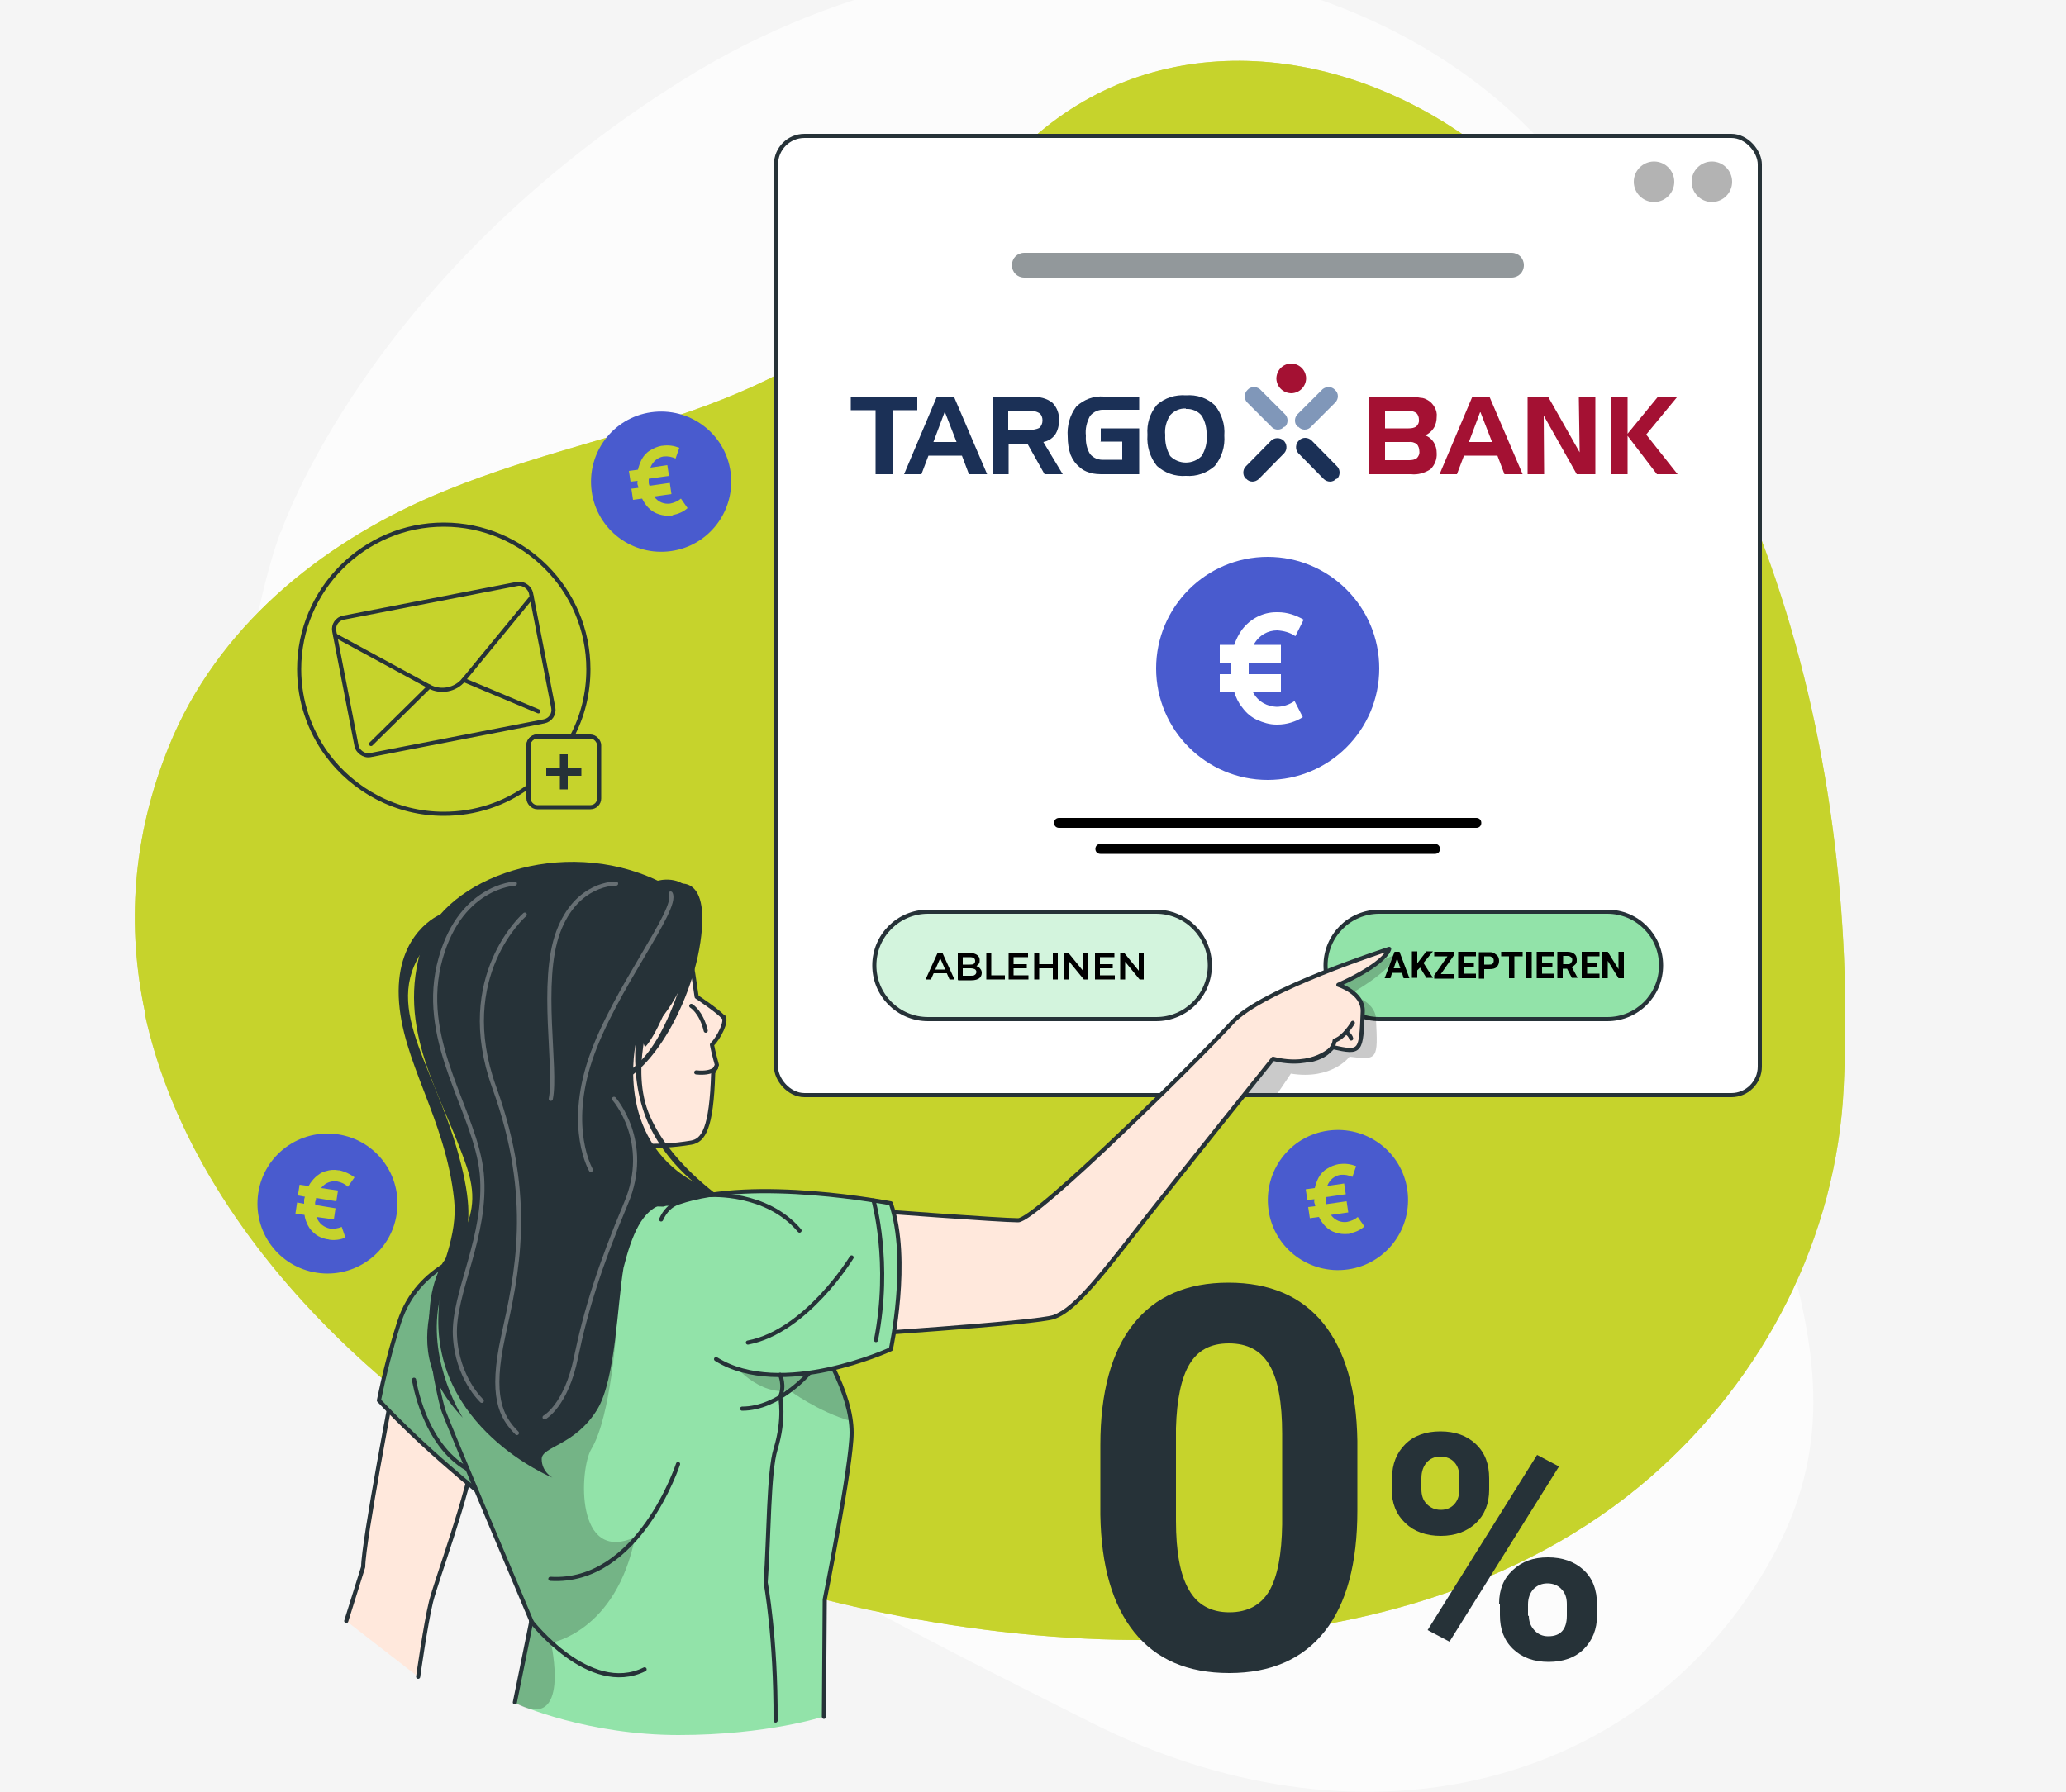 <?xml version="1.0" encoding="UTF-8"?>
<svg xmlns="http://www.w3.org/2000/svg" xmlns:xlink="http://www.w3.org/1999/xlink" version="1.1" viewBox="0 0 500 433.8">
  <defs>
    <style>
      .cls-1 {
        fill: #a41133;
      }

      .cls-2, .cls-3, .cls-4, .cls-5, .cls-6 {
        stroke-linecap: round;
        stroke-linejoin: round;
      }

      .cls-2, .cls-3, .cls-4, .cls-6 {
        stroke: #263238;
      }

      .cls-2, .cls-5 {
        fill: none;
      }

      .cls-7 {
        fill: #495bce;
      }

      .cls-8 {
        fill-opacity: .7;
      }

      .cls-8, .cls-9 {
        opacity: .3;
      }

      .cls-3, .cls-10 {
        fill: #92e3a9;
      }

      .cls-11 {
        opacity: .6;
      }

      .cls-11, .cls-12, .cls-4, .cls-13 {
        fill: #fff;
      }

      .cls-12, .cls-14 {
        opacity: .7;
      }

      .cls-15, .cls-16 {
        fill: #263238;
      }

      .cls-17 {
        clip-path: url(#clippath-1);
      }

      .cls-18 {
        clip-path: url(#clippath-2);
      }

      .cls-19 {
        fill: #8097b9;
      }

      .cls-14, .cls-20 {
        fill: #c7d32d;
      }

      .cls-5 {
        stroke: #fff;
      }

      .cls-21 {
        fill: #1b3056;
      }

      .cls-22 {
        fill: #f5f5f5;
      }

      .cls-16 {
        opacity: .5;
      }

      .cls-23 {
        clip-path: url(#clippath);
      }

      .cls-6 {
        fill: #ffe8dc;
      }
    </style>
    <clipPath id="clippath">
      <rect class="cls-4" x="187.8" y="32.9" width="238.1" height="232.2" rx="6.9" ry="6.9"/>
    </clipPath>
    <clipPath id="clippath-1">
      <path class="cls-3" d="M279.8,246.7h-55.2c-7.2,0-13-5.8-13-13h0c0-7.2,5.8-13,13-13h55.2c7.2,0,13,5.8,13,13h0c0,7.2-5.8,13-13,13Z"/>
    </clipPath>
    <clipPath id="clippath-2">
      <path class="cls-3" d="M120.8,365.1c-4.1-3.1-8.2-6.5-12.2-10-5.8-5-11.5-10.4-16.9-16.1,1.2-5.9,2.9-12.7,4.9-18.9,2.3-7.2,7-11.4,11.1-13.9,0,0,.1,0,.2-.1.3-.2.6-.4.9-.5.6-.3,1.1-.6,1.7-.8,3.2-1.4,5.6-1.8,5.6-1.8l4.2,55.9.5,6.4Z"/>
    </clipPath>
  </defs>
  <!-- Generator: Adobe Illustrator 28.7.1, SVG Export Plug-In . SVG Version: 1.2.0 Build 142)  -->
  <g>
    <g id="Layer_6">
      <rect class="cls-22" width="500" height="433.8"/>
    </g>
    <g id="Background_Simple">
      <path class="cls-12" d="M67.9,128.8s-27.9,72,11.3,144.5c39.2,72.5,119.9,110.8,184.5,143.5,64.6,32.7,131.7,16.8,163.5-36.8,31.9-53.6-11.8-91.9-11.9-168.4,0-76.5,11.4-96.7-30-161.4C344-14.4,242.3-28.7,165.5,19.2c-76.8,47.9-97.5,109.6-97.5,109.6Z"/>
      <g>
        <path class="cls-20" d="M35.1,245.1c-4.4-20.6-3.2-42.3,5.8-64.5,11.6-28.6,36.4-48.8,64.2-60.7,40.4-17.2,80.1-17.5,112.9-51.2,10.1-10.4,18.6-22.3,29-32.5,30.5-30,75.2-26.4,108.5-2.6,69.6,49.7,94.6,148.1,90.7,229.5-1.7,36.5-19.2,70.5-46.8,94.5-62.4,54.2-168.4,45.1-240,16.8-53.4-21.1-111.8-70.3-124.4-129.2Z"/>
        <path class="cls-14" d="M35.1,245.1c-4.4-20.6-3.2-42.3,5.8-64.5,11.6-28.6,36.4-48.8,64.2-60.7,40.4-17.2,80.1-17.5,112.9-51.2,10.1-10.4,18.6-22.3,29-32.5,30.5-30,75.2-26.4,108.5-2.6,69.6,49.7,94.6,148.1,90.7,229.5-1.7,36.5-19.2,70.5-46.8,94.5-62.4,54.2-168.4,45.1-240,16.8-53.4-21.1-111.8-70.3-124.4-129.2Z"/>
      </g>
    </g>
    <g id="Graphics">
      <g>
        <g>
          <path class="cls-2" d="M142.4,162c0,5.9-1.4,11.4-4,16.3h-8.4c-1.2,0-2.1,1-2.1,2.1v10c-5.8,4.2-12.8,6.6-20.5,6.6-11.6,0-21.9-5.7-28.3-14.4-4.2-5.8-6.7-12.9-6.7-20.6,0-19.3,15.7-35,35-35s35,15.7,35,35Z"/>
          <g>
            <rect class="cls-2" x="83.2" y="145.1" width="48.5" height="33.9" rx="2.8" ry="2.8" transform="translate(-29 23.5) rotate(-11)"/>
            <path class="cls-2" d="M81.1,153.8l22.8,12.4c2.8,1.5,6.3.8,8.3-1.6l16.5-20.1"/>
            <line class="cls-2" x1="89.8" y1="180.1" x2="103.9" y2="166.2"/>
            <line class="cls-2" x1="130.3" y1="172.2" x2="112.2" y2="164.6"/>
          </g>
        </g>
        <g>
          <rect class="cls-2" x="127.9" y="178.3" width="17.1" height="17.1" rx="2.1" ry="2.1"/>
          <polygon class="cls-15" points="140.7 185.9 137.4 185.9 137.4 182.6 135.5 182.6 135.5 185.9 132.2 185.9 132.2 187.8 135.5 187.8 135.5 191.1 137.4 191.1 137.4 187.8 140.7 187.8 140.7 185.9"/>
        </g>
      </g>
      <path class="cls-7" d="M321.4,273.7c-9.3,1.3-15.7,9.9-14.4,19.2s9.9,15.7,19.2,14.4,15.7-9.9,14.4-19.2-9.9-15.7-19.2-14.4ZM326.5,298.7h-.1s-.1,0-.1,0c-1.1.1-2.1,0-3-.3-1-.3-1.8-.8-2.6-1.6-.6-.6-1.1-1.4-1.5-2.2l-2.2.3-.4-2.7,1.7-.2c0-.3-.1-.5-.2-.8s0-.6,0-.9l-1.7.2-.4-2.6,2.2-.3c.2-.9.5-1.7.9-2.5.5-.9,1.2-1.7,2.1-2.2.8-.5,1.7-.9,2.8-1.1h.2c1.4-.2,2.7,0,4,.5l-.9,2.6c-.9-.4-1.8-.6-2.9-.5-1.3.2-2.6,1.1-3.2,2.7l4.1-.6.4,2.6-4.9.7c0,.3,0,.6,0,.9s.1.6.2.8l4.9-.7.4,2.7-4.2.6c1,1.4,2.5,1.9,3.9,1.7,1-.2,1.9-.6,2.6-1.2l1.6,2.3c-1,.9-2.2,1.4-3.6,1.7Z"/>
      <path class="cls-7" d="M157.6,99.8c-9.3,1.3-15.7,9.9-14.4,19.2s9.9,15.7,19.2,14.4,15.7-9.9,14.4-19.2-9.9-15.7-19.2-14.4ZM162.7,124.8h-.1s-.1,0-.1,0c-1.1.1-2.1,0-3-.3-1-.3-1.8-.8-2.6-1.6-.6-.6-1.1-1.4-1.5-2.2l-2.2.3-.4-2.7,1.7-.2c0-.3-.1-.5-.2-.8s0-.6,0-.9l-1.7.2-.4-2.6,2.2-.3c.2-.9.5-1.7.9-2.5.5-.9,1.2-1.7,2.1-2.2.8-.5,1.7-.9,2.8-1.1h.2c1.4-.2,2.7,0,4,.5l-.9,2.6c-.9-.4-1.8-.6-2.9-.5-1.3.2-2.6,1.1-3.2,2.7l4.1-.6.4,2.6-4.9.7c0,.3,0,.6,0,.9s.1.6.2.8l4.9-.7.4,2.7-4.2.6c1,1.4,2.5,1.9,3.9,1.7,1-.2,1.9-.6,2.6-1.2l1.6,2.3c-1,.9-2.2,1.4-3.6,1.7Z"/>
      <path class="cls-7" d="M81.8,274.6c-9.2-1.4-17.9,4.9-19.3,14.2s4.9,17.9,14.2,19.3c9.2,1.4,17.9-4.9,19.3-14.2s-4.9-17.9-14.2-19.3ZM79.4,300h-.1s-.1,0-.1,0c-1.1-.2-2-.6-2.7-1.1-.8-.6-1.5-1.3-2-2.3-.4-.8-.7-1.6-.8-2.5l-2.2-.3.4-2.7,1.7.3c0-.3,0-.5,0-.8s.1-.6.2-.9l-1.7-.3.4-2.6,2.2.3c.4-.8,1-1.5,1.6-2.1.8-.7,1.6-1.3,2.6-1.5.9-.3,1.9-.4,3-.2h.2c1.4.3,2.6.9,3.7,1.7l-1.6,2.3c-.7-.7-1.6-1.1-2.6-1.3-1.3-.2-2.8.2-3.9,1.6l4.1.6-.4,2.6-4.9-.8c0,.3-.1.6-.2.9s0,.6,0,.8l4.9.8-.4,2.7-4.2-.6c.6,1.7,1.9,2.5,3.2,2.8,1,.1,2,0,2.9-.4l.9,2.6c-1.2.5-2.6.7-3.9.5Z"/>
    </g>
    <g id="Interface">
      <g>
        <rect class="cls-13" x="187.8" y="32.9" width="238.1" height="232.2" rx="6.9" ry="6.9"/>
        <g class="cls-23">
          <path class="cls-3" d="M389,246.7h-55.2c-7.2,0-13-5.8-13-13h0c0-7.2,5.8-13,13-13h55.2c7.2,0,13,5.8,13,13h0c0,7.2-5.8,13-13,13Z"/>
          <g>
            <path class="cls-10" d="M279.8,246.7h-55.2c-7.2,0-13-5.8-13-13h0c0-7.2,5.8-13,13-13h55.2c7.2,0,13,5.8,13,13h0c0,7.2-5.8,13-13,13Z"/>
            <g class="cls-17">
              <path class="cls-11" d="M279.8,246.7h-55.2c-7.2,0-13-5.8-13-13h0c0-7.2,5.8-13,13-13h55.2c7.2,0,13,5.8,13,13h0c0,7.2-5.8,13-13,13Z"/>
            </g>
            <path class="cls-2" d="M279.8,246.7h-55.2c-7.2,0-13-5.8-13-13h0c0-7.2,5.8-13,13-13h55.2c7.2,0,13,5.8,13,13h0c0,7.2-5.8,13-13,13Z"/>
          </g>
          <path class="cls-16" d="M365.8,67.2h-117.9c-1.7,0-3-1.3-3-3h0c0-1.7,1.3-3,3-3h117.9c1.7,0,3,1.3,3,3h0c0,1.7-1.3,3-3,3Z"/>
          <path d="M357.3,200.4h-101c-.7,0-1.2-.5-1.2-1.2h0c0-.7.5-1.2,1.2-1.2h101c.7,0,1.2.5,1.2,1.2h0c0,.7-.5,1.2-1.2,1.2Z"/>
          <path d="M347.3,206.7h-81c-.7,0-1.2-.5-1.2-1.2h0c0-.7.5-1.2,1.2-1.2h81c.7,0,1.2.5,1.2,1.2h0c0,.7-.5,1.2-1.2,1.2Z"/>
          <path class="cls-9" d="M419.2,44c0,2.7-2.2,4.9-4.9,4.9s-4.9-2.2-4.9-4.9,2.2-4.9,4.9-4.9,4.9,2.2,4.9,4.9Z"/>
          <path class="cls-9" d="M405.2,44c0,2.7-2.2,4.9-4.9,4.9s-4.9-2.2-4.9-4.9,2.2-4.9,4.9-4.9,4.9,2.2,4.9,4.9Z"/>
          <path class="cls-8" d="M326.5,240.7s6.3,1.4,6.5,5.9c.5,9.8.5,10.1-6.4,9.2,0,0-4.2,5.7-14.2,4.1,0,0-1.3,2-3.5,5.2h-17.9c5-5.9,8.9-10.8,10.7-13.1,6.4-8.5,36.2-21,36.2-21,0,0-.1,3.3-11.4,9.8Z"/>
        </g>
        <rect class="cls-2" x="187.8" y="32.9" width="238.1" height="232.2" rx="6.9" ry="6.9"/>
      </g>
    </g>
    <g id="Character">
      <g>
        <path class="cls-6" d="M101.2,405.9s1.8-12.8,3.1-18.1c1.3-5.3,9-25.7,10.7-37.2l-19.7-15.7s-7.4,38.4-7.4,44.4l-4.1,13.1"/>
        <g>
          <path class="cls-10" d="M120.8,365.1c-4.1-3.1-8.2-6.5-12.2-10-5.8-5-11.5-10.4-16.9-16.1,1.2-5.9,2.9-12.7,4.9-18.9,2.3-7.2,7-11.4,11.1-13.9,0,0,.1,0,.2-.1.3-.2.6-.4.9-.5.6-.3,1.1-.6,1.7-.8,3.2-1.4,5.6-1.8,5.6-1.8l4.2,55.9.5,6.4Z"/>
          <g class="cls-18">
            <path class="cls-8" d="M120.8,365.1c-4.1-3.1-8.2-6.5-12.2-10-5.8-5-11.5-10.4-16.9-16.1,1.2-5.9,2.9-12.7,4.9-18.9,2.3-7.2,7-11.4,11.1-13.9,0,0,.1,0,.2-.1.3-.2.6-.4.9-.5.6-.3,1.1-.6,1.7-.8,3.2-1.4,5.6-1.8,5.6-1.8l4.2,55.9.5,6.4Z"/>
          </g>
          <path class="cls-2" d="M120.8,365.1c-4.1-3.1-8.2-6.5-12.2-10-5.8-5-11.5-10.4-16.9-16.1,1.2-5.9,2.9-12.7,4.9-18.9,2.3-7.2,7-11.4,11.1-13.9,0,0,.1,0,.2-.1.3-.2.6-.4.9-.5.6-.3,1.1-.6,1.7-.8,3.2-1.4,5.6-1.8,5.6-1.8l4.2,55.9.5,6.4Z"/>
        </g>
        <path class="cls-2" d="M100.2,334s2.3,15.6,12.9,21.6"/>
        <path class="cls-10" d="M206.1,346.7c0,8-6.5,40.4-6.5,40.4l-.2,28.4s-13.5,4.5-35.2,4.5-38.4-7.1-39.5-7.8c0,0,0,0,0,0l4-19.7s-21-49.6-21.4-51.3c-.7-2.5-1.2-5.1-1.7-7.6-1.1-6.3-1.5-12.5-.9-17.8.4-3.6,1.4-6.9,2.9-9.6.1-.2.2-.4.4-.6.6-.9,1.2-1.7,1.9-2.4,0,0,.1-.1.2-.2.7-.6,1.4-1.3,2.1-1.8,0,0,0,0,0,0,.2-.2.5-.4.8-.5.2-.1.4-.3.6-.4.1,0,.3-.2.4-.3.2-.1.4-.2.6-.3.3-.2.6-.3.9-.5,15.8-8.8,45.2-7.4,45.2-7.4.3-.1.6-.2,1-.2,0,0,0,0,0,0,.5,0,1.1,0,1.8.1,7.3,1.4,20.7,13.4,30.6,27,3,4.2,5.7,8.5,7.8,12.8,2.7,5.5,4.4,10.9,4.4,15.5Z"/>
        <path class="cls-8" d="M205.9,344c-8-2.3-14.8-7.4-14.8-7.4-7.1,1.3-13.9-5.7-15.7-9.5l23.3-1.5c1.1,1.9,2.2,3.7,3.1,5.6,2.2,4.5,3.7,8.8,4.2,12.8Z"/>
        <path class="cls-8" d="M133.3,397.5s5.2,22.4-8.7,14.7c0,0,0,0,0,0l4-19.7s-21-49.6-21.4-51.3c-.7-2.5-1.2-5.1-1.7-7.6-1.1-6.3-1.5-12.5-.9-17.8.4-3.6,1.4-6.9,2.9-9.6.1-.2.2-.4.4-.6.6-.9,1.2-1.7,1.9-2.4,0,0,.1-.1.2-.2.7-.6,1.4-1.3,2.1-1.8,0,0,0,0,0,0,.2-.2.5-.4.8-.5.2-.1.4-.3.6-.4.1,0,.3-.2.4-.3.2-.1.4-.2.6-.3.3-.2.6-.3.9-.5,14.5,1.1,30.7,8,33.8,22.1,0,0-1.3,21.6-6.1,29.5-2.9,4.9-3.9,27.9,10.6,21.3-4.6,23-20.4,25.6-20.4,25.6Z"/>
        <path class="cls-2" d="M124.6,412.1l4-19.7s-21-49.6-21.4-51.3c-.7-2.5-1.2-5.1-1.7-7.6-1.1-6.3-1.5-12.5-.9-17.8.4-3.6,1.4-6.9,2.9-9.6.1-.2.2-.4.4-.6.6-.9,1.2-1.7,1.9-2.4,0,0,.1-.1.2-.2.7-.6,1.4-1.3,2.1-1.8,0,0,0,0,0,0,14.6-11,48.4-9.5,48.4-9.5.3-.1.6-.2,1-.2,0,0,0,0,0,0,.5,0,1.1,0,1.8.1,7.3,1.4,20.7,13.4,30.6,27,3,4.2,5.7,8.5,7.8,12.8,2.7,5.5,4.4,10.9,4.4,15.5,0,8-6.5,40.4-6.5,40.4l-.2,28.4"/>
        <g>
          <path class="cls-6" d="M175.1,246.3c-1.2-1.5-6.5-5-6.5-5-1.1-6.9-1.6-16.1-8.8-23.3-9.8-9.8-32.4-6.7-39.8,7.9-14.8,29.1,13.1,56.5,47.3,50.7,2.9-.5,4.9-3.3,5.3-16.9l.9-1.9s-.9-3.2-1.2-4.9c1.7-1.7,3.7-5.7,2.8-6.8Z"/>
          <path class="cls-2" d="M166.7,230.5s-1.3,2-2,4.6"/>
          <path class="cls-2" d="M167.3,243.5s2.4,1.4,3.5,6"/>
          <path class="cls-2" d="M173.3,258.5s-.9,1.5-4.8,1.1"/>
          <path class="cls-15" d="M163.1,214.2s9-3.7,6.4,13.9-15.6,38.5-26.6,34.6l.2-1.6s9.6,3.8,17.7-12.9c8.1-16.7,7.4-32,2.8-29.3l-.5-4.7Z"/>
          <path class="cls-15" d="M162.3,241.5s-3.4,9.1-6.2,12c0,0-1.1-3.5-3.8-3.5-2.7,0-5-7.1-5-7.1l15-1.4Z"/>
          <path class="cls-15" d="M158.6,241.9s-6.3,15.4-1.7,27.3c4.6,11.9,17.7,20.8,17.7,20.8l-4.2-1.9s-11.1-7.3-14.9-19.9c-3.9-12.6-.2-24.5-.2-24.5l3.3-1.8Z"/>
          <path class="cls-15" d="M106.5,221.4s-10.6,4.3-10,19.9c.6,15.6,11.3,29.2,13.4,49.1,1.9,17.3-17,32.5,2.1,52.8,0,0-8.4-13-5.8-27.5,2.6-14.5,11.3-12.4,4.8-36.1-6.5-23.7-20.3-37.7-6-52.8l1.5-5.4Z"/>
          <path class="cls-15" d="M167.9,286.1c-19.3-10.7-14-33.7-14-33.7,14.5-10.7,16.4-30.7,13.8-35.8-2.7-5.1-8.5-3.4-8.5-3.4-23.1-11-51.5-.7-56.9,15.4-6.9,20.7,4.9,36.6,10.7,54,5.2,15.6-6.8,18.5-6.8,34-2.3,29,27.5,41.1,27.5,41.1,0,0-2.6-1.4-2.6-4.5s8.1-3.2,13.5-12.1c4.4-7.4,4.8-25.5,6.3-34.2,2-7.9,4.5-14.2,9.7-15.4,13.6-3,25.4,10.2,25.4,10.2,0,0,1.3-4.9-17.9-15.6Z"/>
          <g class="cls-9">
            <path class="cls-5" d="M162.3,216.3c2.1,3.7-13.7,23.2-19.4,40.1-5.7,16.9.1,26.8.1,26.8"/>
            <path class="cls-5" d="M127,221.4s-17.1,14.8-7.4,41.8c9.8,27,5.4,45.6,2.2,60.2-3.2,14.6-.6,19.6,3.3,23.5"/>
            <path class="cls-5" d="M148.6,266s9.2,10.4,2.9,25.3c-6.3,15-9.7,25.7-12.1,37.3-2.4,11.7-7.6,14.5-7.6,14.5"/>
            <path class="cls-5" d="M149.1,213.9s-9.5-.4-14,11.7c-4.5,12.1-.3,33.1-1.8,40.4"/>
            <path class="cls-5" d="M124.6,213.9s-13.9.6-18.4,19.8c-4.4,19.3,8.9,35.4,10.4,50.4,1.4,15-7,28.9-6.5,39.2.5,10.3,6.5,15.8,6.5,15.8"/>
          </g>
        </g>
        <path class="cls-6" d="M211.6,293.1s30.5,2.3,34.8,2.3,44.7-40,51.8-47.9c7.1-7.9,38-17.8,38-17.8,0,0-.4,3.3-12.3,8.7,0,0,6.1,1.9,5.9,6.5-.4,9.8-.4,10.1-7.2,8.6,0,0-4.6,5.3-14.5,2.8,0,0-23.7,29.5-34.2,43-10.5,13.5-14.8,18-18.8,19.5-4,1.5-52.2,4.6-52.2,4.6l8.7-30.3Z"/>
        <path class="cls-3" d="M173.3,329c15.8,9.9,42.3-2.4,42.3-2.4,0,0,4.7-21.5,0-35.3,0,0-33.2-6.5-51.4-.2-1.9.6-3.3,2.1-4.2,4.1"/>
        <path class="cls-2" d="M211.4,290.6s4.3,15,.6,33.8"/>
        <path class="cls-2" d="M206.1,304.4s-10.9,17.9-25.1,20.6"/>
        <path class="cls-2" d="M195.9,332.3s-7.3,8.7-16.3,8.7"/>
        <path class="cls-2" d="M188.8,332.8s1.2,2.7,0,5.3h0s1.2,5.2-1.1,12.7c-1.7,5.5-1.6,21.2-2.4,32.3,0,0,2.5,13.3,2.4,33.4"/>
        <path class="cls-2" d="M171.9,289.3s13.6-.9,21.6,8.6"/>
        <path class="cls-2" d="M327.4,247.6s-2,3.5-4.4,4.3c0,0-.2,3.6-6.2,4.8"/>
        <path class="cls-2" d="M325.8,249.9s1,.6,1.2,1.5"/>
        <path class="cls-2" d="M128.5,392.4s14.1,18.3,27.5,11.7"/>
        <path class="cls-2" d="M164.1,354.4s-9.5,29.1-30.9,27.8"/>
      </g>
    </g>
    <g id="Layer_5">
      <polyline class="cls-21" points="211.9 99.3 205.9 99.3 205.9 96.1 222 96.1 222 99.3 216 99.3 216 114.8 211.9 114.8 211.9 99.3"/>
      <path class="cls-21" d="M226.7,96.1h4.2l8,18.7h-4.4l-1.7-4.5h-8.1l-1.7,4.5h-4.2l7.9-18.7M228.6,99.8l-2.7,7.2h5.6l-2.8-7.2Z"/>
      <path class="cls-21" d="M240.1,96.1h9.7c1.8-.1,3.5.3,4.9,1.4,1.1,1.1,1.7,2.7,1.6,4.3,0,1.2-.3,2.5-1,3.5-.7.9-1.7,1.5-2.8,1.7l4.7,7.8h-4.4l-4.1-7.3h-4.6v7.3h-3.9v-18.7M248.8,99.4h-4.8v4.7h4.8c.9,0,1.9-.1,2.7-.5.5-.4.8-1.1.8-1.8,0-.7-.2-1.4-.8-1.8-.8-.5-1.8-.6-2.7-.5Z"/>
      <path class="cls-21" d="M266.4,107v-3.3h9.3v11.1h-8.5c-1.2,0-2.4,0-3.6-.4-.9-.3-1.7-.7-2.3-1.3-1-.8-1.7-1.8-2.2-3-.5-1.4-.7-2.9-.7-4.4-.2-2.6.5-5.2,2.1-7.3,1.8-1.7,4.2-2.6,6.7-2.4h8.5v3.2h-8.5c-1.3-.1-2.6.5-3.4,1.5-.8,1.5-1.2,3.1-1,4.8-.1,1.5.2,3.1,1,4.4.8,1,2.1,1.5,3.4,1.4h4.4v-4.4h-5.3"/>
      <path class="cls-21" d="M277.7,105.2c-.2-2.6.6-5.2,2.3-7.2,1.9-1.7,4.5-2.5,7-2.3,2.6-.2,5.1.6,7,2.4,1.7,2.1,2.5,4.7,2.3,7.3.2,2.7-.6,5.3-2.3,7.4-1.9,1.7-4.4,2.6-7,2.4-2.6.2-5.1-.7-7-2.4-1.7-2.1-2.5-4.8-2.3-7.5M287,98.9c-1.4-.1-2.8.5-3.8,1.6-.9,1.4-1.4,3.1-1.2,4.8-.1,1.8.3,3.5,1.2,5.1,2.1,2.1,5.5,2.1,7.6,0,0,0,0,0,0,0,.9-1.5,1.4-3.2,1.2-4.9.1-1.7-.3-3.5-1.2-4.9-.9-1.1-2.4-1.7-3.8-1.6h0Z"/>
      <path class="cls-1" d="M341.6,114.8h-10.3v-18.7h9.6c1,0,2,0,2.9.2.7,0,1.3.3,1.8.6.7.4,1.2,1,1.6,1.7.4.7.6,1.5.5,2.3,0,.9-.2,1.9-.7,2.7-.5.8-1.2,1.4-2.1,1.8.9.3,1.6.9,2.1,1.7.5.8.7,1.7.7,2.6.1,1.5-.5,2.9-1.5,3.9-1.4.9-3.1,1.4-4.7,1.2M335.2,99.4v4.3h5.7c.7,0,1.4-.1,1.9-.5.4-.4.7-1,.6-1.6,0-.6-.2-1.2-.6-1.6-.6-.4-1.3-.6-1.9-.5h-5.7ZM341,111.4c.7,0,1.4-.1,1.9-.5.4-.4.7-1,.6-1.7,0-.6-.2-1.2-.6-1.7-.6-.4-1.3-.6-1.9-.5h-5.8v4.4h5.8Z"/>
      <path class="cls-1" d="M356.3,96.1h4.2l8,18.7h-4.4l-1.7-4.5h-8.1l-1.7,4.5h-4.2l7.9-18.7M358.2,99.8l-2.7,7.2h5.6l-2.8-7.2Z"/>
      <polyline class="cls-1" points="369.7 96.1 374.7 96.1 382.3 109.5 382.1 96.1 386.1 96.1 386.1 114.8 381.6 114.8 373.6 100.6 373.7 114.8 369.7 114.8 369.7 96.1"/>
      <polyline class="cls-1" points="389.9 96.1 393.9 96.1 393.9 105 401.2 96.1 405.9 96.1 398.4 105.2 406 114.8 401 114.8 393.9 105.5 393.9 114.8 389.9 114.8 389.9 96.1"/>
      <path class="cls-1" d="M308.9,91.7c0-2,1.5-3.6,3.5-3.7,2,0,3.6,1.5,3.7,3.5,0,2-1.5,3.6-3.5,3.7-2,0-3.6-1.5-3.7-3.5,0,0,0,0,0,0"/>
      <path class="cls-19" d="M310.8,103.3c-.8.9-2.1.9-2.9.2,0,0,0,0,0,0l-6.1-6.1c-.8-.9-.7-2.2.1-3,0,0,0,0,0,0,.8-.9,2.1-.9,3-.2,0,0,0,0,0,0l6.1,6.1c.8.8.8,2.2,0,3,0,0,0,0,0,0"/>
      <path class="cls-19" d="M314.2,103.3c.8.9,2.1.9,2.9.2,0,0,0,0,0,0l6.1-6.1c.8-.9.8-2.2-.1-3,0,0,0,0,0,0-.8-.9-2.1-.9-3-.2,0,0,0,0,0,0l-6.1,6.1c-.8.8-.8,2.2,0,3,0,0,0,0,0,0"/>
      <path class="cls-21" d="M301.6,115.9c.8.9,2.1.9,3,.1,0,0,0,0,0,0l6.2-6.3c.8-.9.7-2.3-.2-3.1-.8-.7-2.1-.7-2.9,0l-6.2,6.3c-.8.8-.8,2.2,0,3,0,0,0,0,0,0"/>
      <path class="cls-21" d="M323.4,115.9c-.8.9-2.1.9-3,.1,0,0,0,0,0,0l-6.2-6.3c-.8-.9-.7-2.3.2-3.1.8-.8,2.1-.8,3,0l6.2,6.3c.8.8.8,2.2,0,3,0,0,0,0,0,0"/>
      <path class="cls-7" d="M306.8,134.8c-14.9,0-27,12.1-27,27,0,14.9,12.1,27,27,27,14.9,0,27-12.1,27-27,0-14.9-12.1-27-27-27ZM309.3,175.4h-.2c0,0-.2,0-.2,0-1.7,0-3.2-.5-4.6-1.1-1.5-.7-2.7-1.7-3.7-3.1-.9-1.1-1.5-2.4-1.9-3.7h-3.5s0-4.3,0-4.3h2.7c0-.5,0-.9,0-1.3s0-1,0-1.5h-2.7s0-4.3,0-4.3h3.5c.5-1.4,1.1-2.6,1.9-3.7,1-1.3,2.3-2.4,3.7-3.1,1.4-.7,2.9-1.1,4.6-1.1h.4c2.2,0,4.3.7,6.2,1.8l-2,4c-1.3-.9-2.8-1.3-4.4-1.4-2.2,0-4.4,1.1-5.7,3.5h6.6s0,4.3,0,4.3h-7.8c0,.5,0,1,0,1.5s0,.9,0,1.3h7.8s0,4.3,0,4.3h-6.8c1.3,2.5,3.6,3.5,5.7,3.6,1.6,0,3.1-.5,4.4-1.4l2,3.9c-1.7,1.1-3.9,1.8-6.1,1.8Z"/>
      <g>
        <path class="cls-15" d="M328.5,365.7c0,12.7-2.6,22.5-7.9,29.2-5.3,6.7-13,10.1-23.1,10.1s-17.7-3.3-23-9.9c-5.3-6.6-8-16.1-8.2-28.4v-16.9c0-12.8,2.7-22.6,8-29.3,5.3-6.7,13-10,23-10s17.7,3.3,23,9.9c5.3,6.6,8,16.1,8.2,28.4v16.9ZM310.3,347.1c0-7.6-1-13.2-3.1-16.7-2.1-3.5-5.3-5.2-9.8-5.2s-7.5,1.7-9.5,5c-2,3.3-3.1,8.5-3.3,15.5v22.4c0,7.5,1,13.1,3.1,16.7,2,3.6,5.3,5.5,9.8,5.5s7.7-1.8,9.7-5.2c2-3.5,3-8.9,3.1-16.1v-21.9Z"/>
        <path class="cls-15" d="M336.9,357.7c0-3.3,1.1-6,3.2-8.1s5-3.1,8.5-3.1,6.4,1,8.6,3.1,3.2,4.8,3.2,8.3v2.7c0,3.4-1.1,6.1-3.2,8.1s-5,3.1-8.5,3.1-6.4-1-8.6-3.1c-2.2-2.1-3.3-4.8-3.3-8.3v-2.6ZM344,360.5c0,1.5.4,2.7,1.3,3.6s2,1.4,3.4,1.4,2.5-.5,3.3-1.4,1.2-2.1,1.2-3.7v-2.8c0-1.5-.4-2.7-1.2-3.6s-2-1.4-3.4-1.4-2.5.5-3.3,1.4c-.8.9-1.3,2.2-1.3,3.8v2.7ZM350.8,397.4l-5.3-2.8,26.5-42.4,5.3,2.8-26.5,42.4ZM362.8,388.2c0-3.4,1.1-6.1,3.3-8.1,2.2-2.1,5-3.1,8.5-3.1s6.4,1,8.6,3c2.2,2,3.3,4.8,3.3,8.4v2.7c0,3.3-1.1,6-3.2,8.1-2.1,2.1-5,3.1-8.5,3.1s-6.4-1-8.6-3.1-3.2-4.8-3.2-8.2v-2.8ZM370,391.1c0,1.4.4,2.5,1.3,3.5s2,1.5,3.4,1.5c3,0,4.5-1.7,4.5-5v-2.8c0-1.5-.4-2.7-1.3-3.6-.8-.9-2-1.4-3.4-1.4s-2.5.5-3.4,1.4c-.8.9-1.3,2.1-1.3,3.7v2.8Z"/>
      </g>
      <g>
        <path d="M339.2,235.5h-2.3l-.4,1.3h-1.4l2.4-6.4h1.2l2.4,6.4h-1.4l-.4-1.3ZM337.3,234.4h1.6l-.8-2.4-.8,2.4Z"/>
        <path d="M343.7,234.2l-.7.7v1.8h-1.3v-6.4h1.3v2.9l.6-.8,1.6-2.1h1.6l-2.3,2.8,2.3,3.6h-1.6l-1.6-2.6Z"/>
        <path d="M348.8,235.8h3.2v1.1h-4.9v-.8l3.2-4.6h-3.2v-1.1h4.8v.8l-3.2,4.6Z"/>
        <path d="M356.7,234h-2.5v1.7h3v1.1h-4.3v-6.4h4.3v1.1h-3v1.5h2.5v1Z"/>
        <path d="M359.2,234.6v2.3h-1.3v-6.4h2.5c.5,0,.9,0,1.3.3s.6.4.8.7.3.7.3,1.1c0,.6-.2,1.1-.6,1.5s-1,.5-1.8.5h-1.2ZM359.2,233.5h1.2c.3,0,.6,0,.8-.2s.3-.4.3-.7,0-.6-.3-.8-.4-.3-.8-.3h-1.2v2Z"/>
        <path d="M368.5,231.5h-2v5.3h-1.3v-5.3h-1.9v-1.1h5.2v1.1Z"/>
        <path d="M370.7,236.8h-1.3v-6.4h1.3v6.4Z"/>
        <path d="M375.7,234h-2.5v1.7h3v1.1h-4.3v-6.4h4.3v1.1h-3v1.5h2.5v1Z"/>
        <path d="M379.3,234.5h-1.1v2.3h-1.3v-6.4h2.4c.8,0,1.3.2,1.7.5s.6.8.6,1.4,0,.8-.3,1.1-.5.5-.9.7l1.4,2.6h0c0,0-1.4,0-1.4,0l-1.2-2.3ZM378.3,233.4h1.1c.3,0,.6,0,.8-.3s.3-.4.3-.7,0-.5-.3-.7-.4-.3-.8-.3h-1.1v1.9Z"/>
        <path d="M386.6,234h-2.5v1.7h3v1.1h-4.3v-6.4h4.3v1.1h-3v1.5h2.5v1Z"/>
        <path d="M393,236.8h-1.3l-2.6-4.2v4.2h-1.3v-6.4h1.3l2.6,4.2v-4.2h1.3v6.4Z"/>
      </g>
      <g>
        <path d="M224,237.1l2.9-6.4h1.2l2.9,6.4h-1.2l-2.5-5.7h.5l-2.5,5.7h-1.2ZM225.4,235.6l.3-.9h3.4l.3.9h-4.1Z"/>
        <path d="M231.8,237.1v-6.4h3c.8,0,1.3.2,1.7.5.4.3.6.7.6,1.2s0,.6-.2.9c-.2.2-.4.4-.6.6-.3.1-.6.2-.9.2l.2-.3c.4,0,.7,0,1,.2.3.1.5.3.7.6.2.2.3.6.3.9,0,.5-.2,1-.6,1.3-.4.3-1,.5-1.9.5h-3.2ZM233,236.2h1.9c.4,0,.8,0,1-.2.2-.1.4-.4.4-.7s-.1-.5-.4-.7c-.2-.1-.6-.2-1-.2h-2v-.9h1.8c.4,0,.7,0,1-.2.2-.1.3-.4.3-.7s-.1-.5-.3-.7c-.2-.1-.5-.2-1-.2h-1.7v4.5Z"/>
        <path d="M238.7,237.1v-6.4h1.2v5.4h3.3v1h-4.5Z"/>
        <path d="M245.3,236.1h3.6v1h-4.8v-6.4h4.7v1h-3.5v4.4ZM245.3,233.4h3.2v1h-3.2v-1Z"/>
        <path d="M251.5,237.1h-1.2v-6.4h1.2v6.4ZM254.8,234.4h-3.5v-1h3.5v1ZM254.8,230.7h1.2v6.4h-1.2v-6.4Z"/>
        <path d="M257.6,237.1v-6.4h1l4,4.9h-.5v-4.9h1.2v6.4h-1l-4-4.9h.5v4.9h-1.2Z"/>
        <path d="M266.2,236.1h3.6v1h-4.8v-6.4h4.7v1h-3.5v4.4ZM266.1,233.4h3.2v1h-3.2v-1Z"/>
        <path d="M271.1,237.1v-6.4h1l4,4.9h-.5v-4.9h1.2v6.4h-1l-4-4.9h.5v4.9h-1.2Z"/>
      </g>
    </g>
  </g>
</svg>